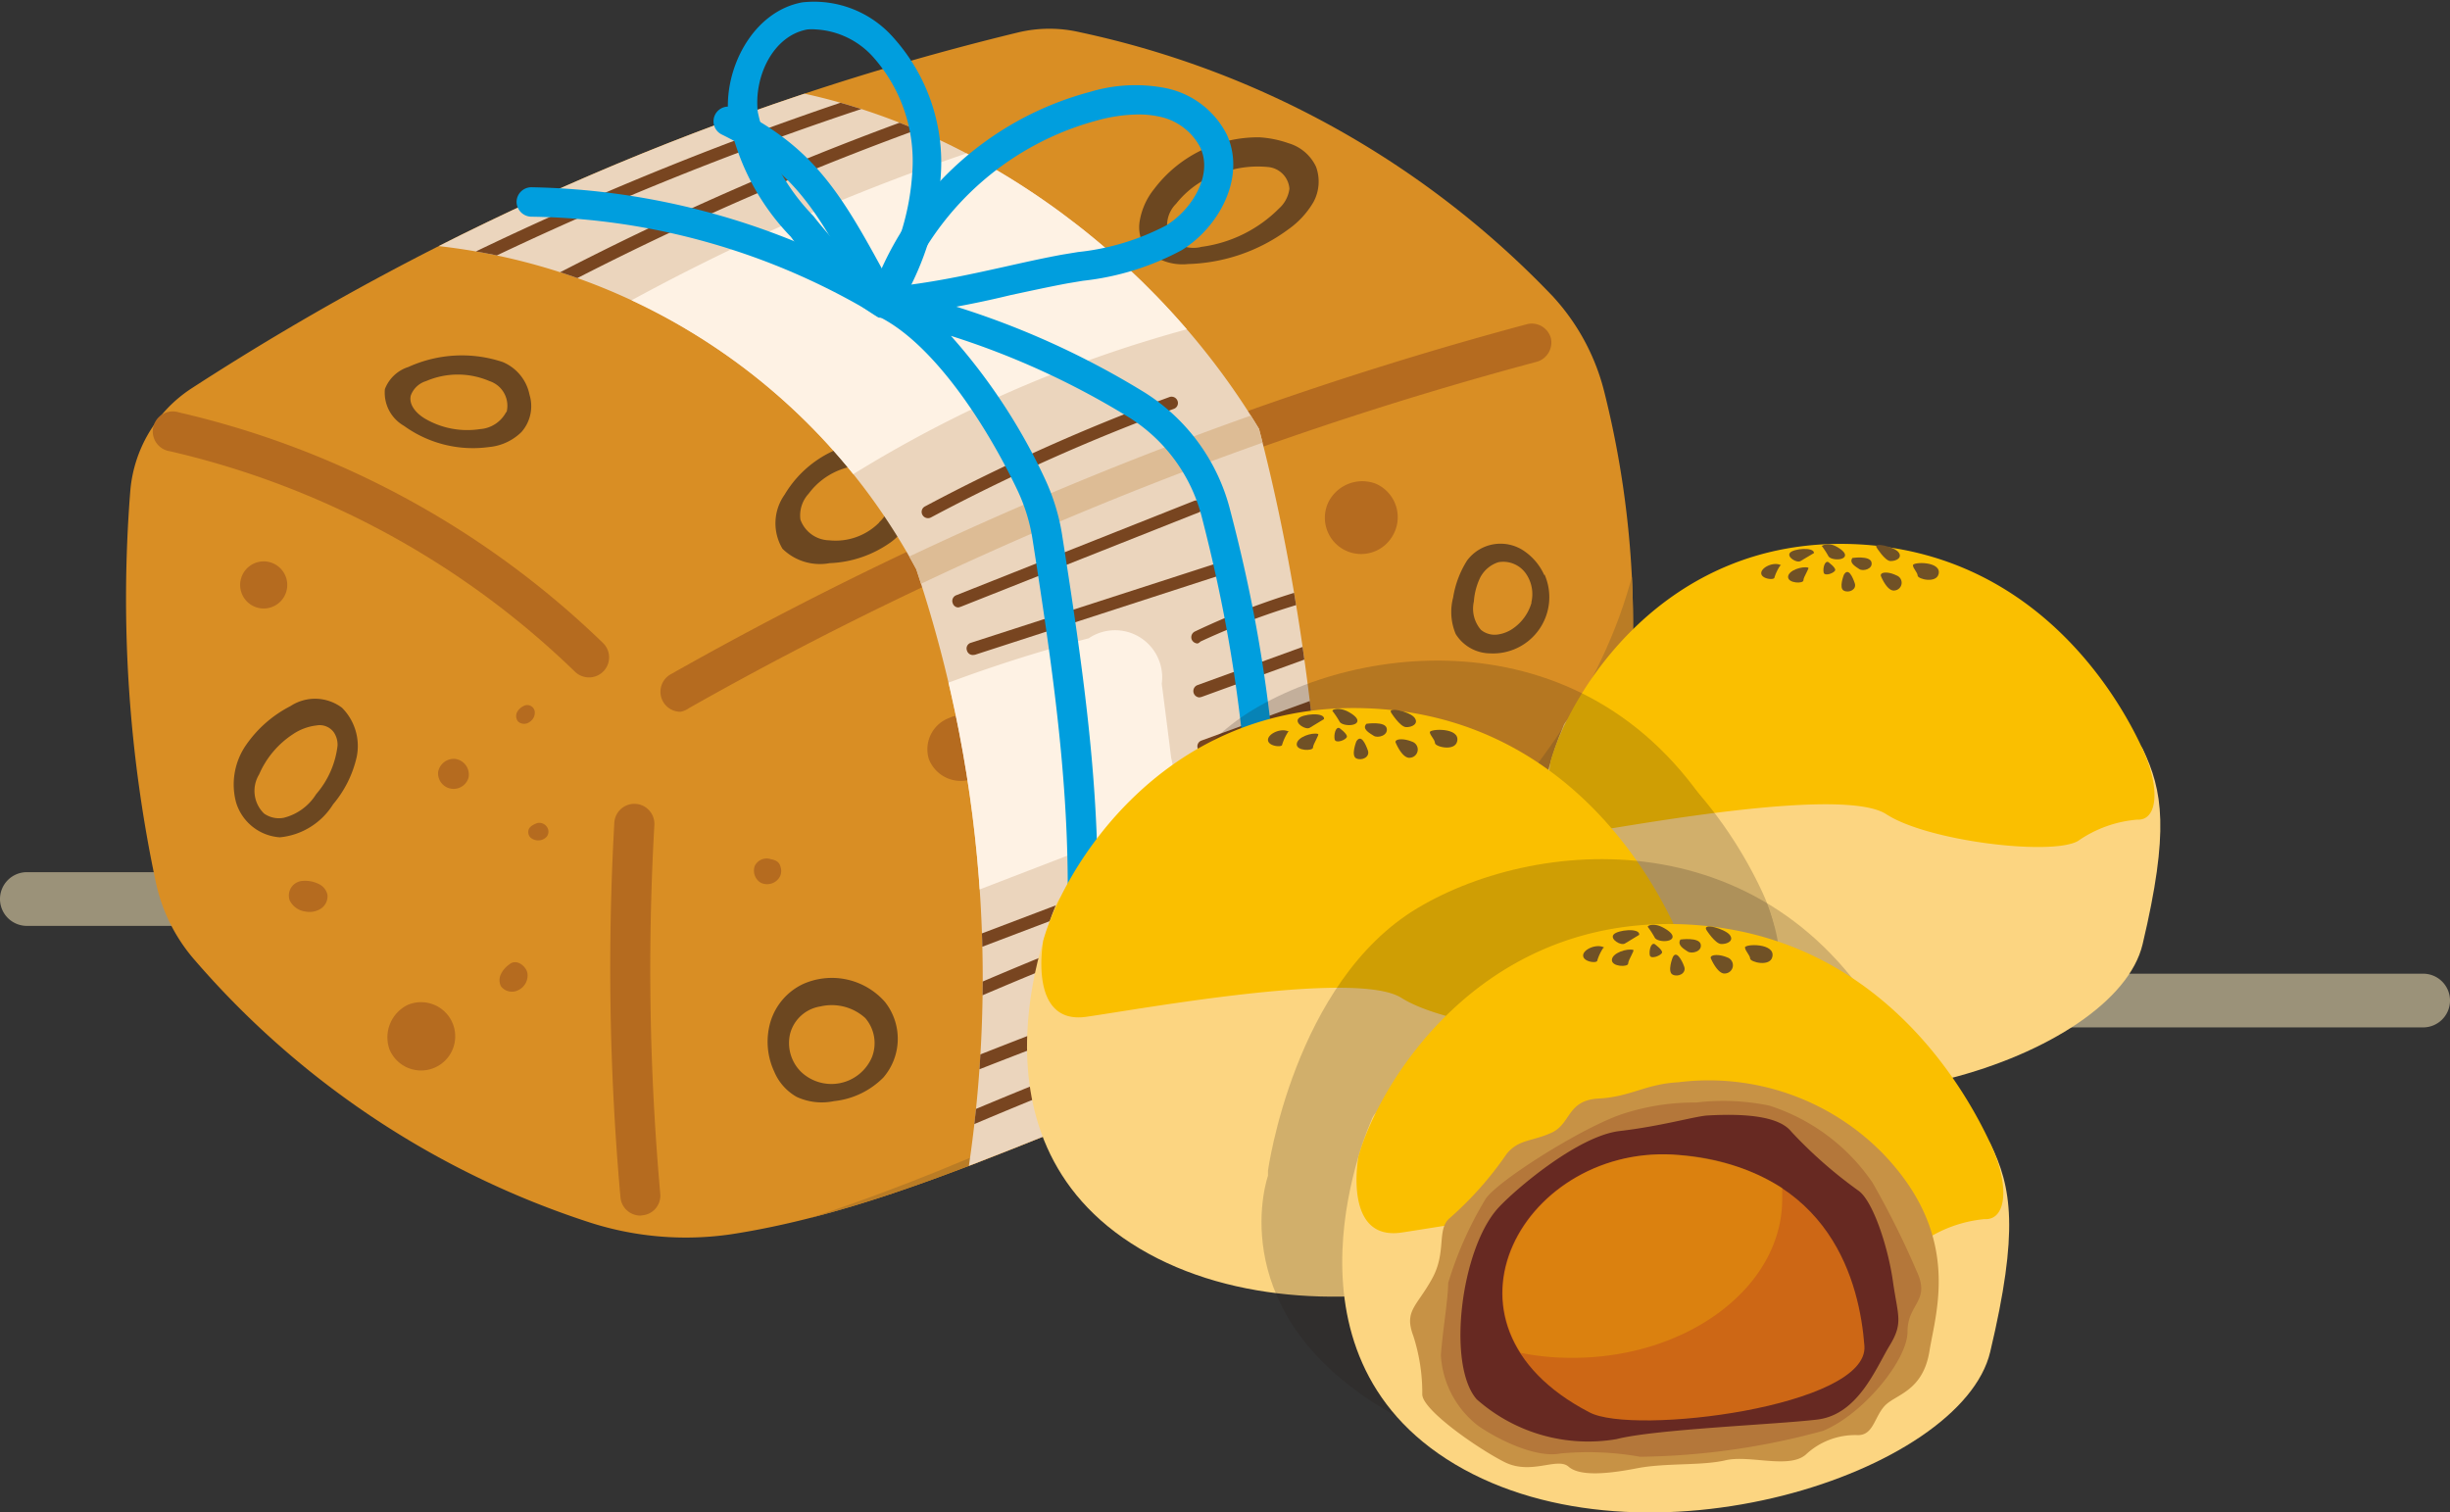 <svg xmlns="http://www.w3.org/2000/svg" xmlns:xlink="http://www.w3.org/1999/xlink" viewBox="0 0 104.01 64.21"><rect x="0" y="0" width="104.01" height="64.21" fill="#333333" stroke="none"/><defs><style>.cls-1{fill:none;}.cls-2{isolation:isolate;}.cls-19,.cls-3{mix-blend-mode:multiply;}.cls-4{fill:#9b9279;fill-rule:evenodd;}.cls-5{fill:#d98e24;}.cls-6{clip-path:url(#clip-path);}.cls-7{fill:#ba7c25;}.cls-8{fill:#b56b1f;}.cls-9{fill:#6c4720;}.cls-10{fill:#ebd5bd;}.cls-11{clip-path:url(#clip-path-3);}.cls-12{fill:#784520;}.cls-13{fill:#fef2e4;}.cls-14{fill:#ddbc95;}.cls-15{fill:#009ede;}.cls-16{fill:#fcd581;}.cls-17,.cls-25{fill:#fabf00;}.cls-18{fill:#705126;}.cls-19{opacity:0.2;}.cls-20{fill:#231815;}.cls-21{fill:#c79245;}.cls-22{fill:#b4773a;}.cls-23{fill:#672922;}.cls-24{fill:#cd6715;}.cls-25{opacity:0.3;}</style><clipPath id="clip-path" transform="translate(-977.99 -79.52)"><path id="SVGID" class="cls-1" d="M1046.78,112.61a40.5,40.5,0,0,0-.68-16.44,9.3,9.3,0,0,0-2.21-4.09,39,39,0,0,0-20.05-11.19,5.71,5.71,0,0,0-2.6,0,113.62,113.62,0,0,0-35.15,15.14,5.77,5.77,0,0,0-2.57,4.35A58,58,0,0,0,984.61,117a7.34,7.34,0,0,0,1.61,3.24,37.39,37.39,0,0,0,16.83,11.19,13.3,13.3,0,0,0,6,.49c4.66-.72,9.16-2.51,13.57-4.28,7.5-3,15.12-6.09,21.9-11.31A5.85,5.85,0,0,0,1046.78,112.61Z"/></clipPath><clipPath id="clip-path-3" transform="translate(-977.99 -79.52)"><path id="SVGID-3" data-name="SVGID" class="cls-1" d="M1034.69,124.89l-16.07,7a54.71,54.71,0,0,0-1.73-28.2,26.35,26.35,0,0,0-22.66-13.88A136.47,136.47,0,0,1,1008.58,83c9.06.55,18,6.65,22.86,14.73C1033.84,106.94,1034.32,115.75,1034.69,124.89Z"/></clipPath></defs><g class="cls-2"><g id="出"><g class="cls-3"><path class="cls-4" d="M1053.91,117.69a1.14,1.14,0,0,1-1.14,1.14H979.13a1.14,1.14,0,0,1-1.14-1.14h0a1.14,1.14,0,0,1,1.14-1.14h73.64a1.14,1.14,0,0,1,1.14,1.14Z" transform="translate(-977.99 -79.52)"/><path class="cls-4" d="M1082,122a1.14,1.14,0,0,1-1.14,1.14h-73.64a1.14,1.14,0,0,1-1.14-1.14h0a1.14,1.14,0,0,1,1.14-1.14h73.64A1.14,1.14,0,0,1,1082,122Z" transform="translate(-977.99 -79.52)"/></g><path class="cls-5" d="M1046.78,112.61a40.5,40.5,0,0,0-.68-16.44,9.3,9.3,0,0,0-2.21-4.09,39,39,0,0,0-20.05-11.19,5.71,5.71,0,0,0-2.6,0,113.62,113.62,0,0,0-35.15,15.14,5.77,5.77,0,0,0-2.57,4.35A58,58,0,0,0,984.61,117a7.34,7.34,0,0,0,1.61,3.24,37.39,37.39,0,0,0,16.83,11.19,13.3,13.3,0,0,0,6,.49c4.66-.72,9.16-2.51,13.57-4.28,7.5-3,15.12-6.09,21.9-11.31A5.85,5.85,0,0,0,1046.78,112.61Z" transform="translate(-977.99 -79.52)"/><g class="cls-6"><path class="cls-7" d="M1012,131.35s37.26-11.26,35.89-33.49,6.89,31.08,6.89,31.08l-27.18,4.92Z" transform="translate(-977.99 -79.52)"/></g><path class="cls-8" d="M1006.88,109.74a.85.85,0,0,1-.42-1.59,155.7,155.7,0,0,1,36.37-14.87.84.84,0,0,1,1,.6.85.85,0,0,1-.6,1,154,154,0,0,0-36,14.71A.87.87,0,0,1,1006.88,109.74Z" transform="translate(-977.99 -79.52)"/><path class="cls-8" d="M1003,108.28a.86.86,0,0,1-.6-.24,36.47,36.47,0,0,0-17.19-9.36.85.85,0,1,1,.38-1.65,38.2,38.2,0,0,1,18,9.79.85.85,0,0,1-.59,1.46Z" transform="translate(-977.99 -79.52)"/><path class="cls-8" d="M1005.18,131.13a.85.85,0,0,1-.85-.78,109.56,109.56,0,0,1-.26-15.9.85.85,0,0,1,1.7.1,107.56,107.56,0,0,0,.25,15.65.84.84,0,0,1-.77.92Z" transform="translate(-977.99 -79.52)"/><path class="cls-9" d="M992.51,109.57a1.9,1.9,0,0,0-2.19-.07,5.13,5.13,0,0,0-1.89,1.66,2.94,2.94,0,0,0-.42,2.42,2.09,2.09,0,0,0,1.86,1.49,3,3,0,0,0,2.26-1.4,4.74,4.74,0,0,0,1-2A2.3,2.3,0,0,0,992.51,109.57Zm-.19,1.61a3.82,3.82,0,0,1-.91,2.06,2.27,2.27,0,0,1-1.37,1,1.09,1.09,0,0,1-.84-.18,1.34,1.34,0,0,1-.21-1.66,3.88,3.88,0,0,1,1.44-1.71,2.25,2.25,0,0,1,1-.37.74.74,0,0,1,.73.29A.94.94,0,0,1,992.32,111.18Z" transform="translate(-977.99 -79.52)"/><path class="cls-9" d="M1043.55,103.94a2.43,2.43,0,0,0-.82-1,1.77,1.77,0,0,0-2.46.38h0a4.15,4.15,0,0,0-.59,1.57,2.41,2.41,0,0,0,.11,1.55,1.74,1.74,0,0,0,1.45.82,2.39,2.39,0,0,0,2.32-3.35Zm-.54,1.16a2,2,0,0,1-.74,1.07,1.5,1.5,0,0,1-.7.29.91.91,0,0,1-.71-.2,1.37,1.37,0,0,1-.3-1.2,2.79,2.79,0,0,1,.26-1,1.32,1.32,0,0,1,.78-.67,1.17,1.17,0,0,1,1.16.47A1.52,1.52,0,0,1,1043,105.1Z" transform="translate(-977.99 -79.52)"/><path class="cls-9" d="M1015.56,122.06a3,3,0,0,0-3.48-.76,2.61,2.61,0,0,0-1.38,1.6,3,3,0,0,0,.16,2.12,2.21,2.21,0,0,0,.95,1.07,2.54,2.54,0,0,0,1.59.18,3.45,3.45,0,0,0,2.09-1A2.52,2.52,0,0,0,1015.56,122.06Zm-.56,2.36a1.87,1.87,0,0,1-3,.61,1.72,1.72,0,0,1-.46-1.65,1.58,1.58,0,0,1,1.28-1.13,2.12,2.12,0,0,1,1.9.49A1.63,1.63,0,0,1,1015,124.42Z" transform="translate(-977.99 -79.52)"/><path class="cls-9" d="M1000.47,96.28a1.91,1.91,0,0,0-1.14-1.39,5.48,5.48,0,0,0-4,.21,1.58,1.58,0,0,0-1,.94,1.62,1.62,0,0,0,.81,1.56,5,5,0,0,0,3.61.9,2.25,2.25,0,0,0,1.38-.64A1.66,1.66,0,0,0,1000.47,96.28Zm-1,.75a1.36,1.36,0,0,1-1.11.71,3.55,3.55,0,0,1-2.3-.43c-.37-.21-.73-.59-.63-1a1,1,0,0,1,.65-.61,3.4,3.4,0,0,1,2.69,0A1.1,1.1,0,0,1,999.5,97Z" transform="translate(-977.99 -79.52)"/><path class="cls-9" d="M1033.86,86.6a1.87,1.87,0,0,0-1.17-1,4.53,4.53,0,0,0-1.23-.25,5.53,5.53,0,0,0-4.47,2.19,2.94,2.94,0,0,0-.61,1.33,1.58,1.58,0,0,0,.39,1.37,2.25,2.25,0,0,0,1.66.49,7.5,7.5,0,0,0,4.25-1.47,3.71,3.71,0,0,0,1.07-1.16A1.83,1.83,0,0,0,1033.86,86.6Zm-1.57,1.77A5.7,5.7,0,0,1,1029,90a1.35,1.35,0,0,1-1.37-.43,1.29,1.29,0,0,1,.29-1.4,4,4,0,0,1,2.32-1.43,4.47,4.47,0,0,1,1.57-.13,1,1,0,0,1,.92.92A1.35,1.35,0,0,1,1032.29,88.37Z" transform="translate(-977.99 -79.52)"/><path class="cls-9" d="M1016.84,100a2.23,2.23,0,0,0-1.06-1.39,2.18,2.18,0,0,0-1.64-.22,4.66,4.66,0,0,0-2.84,2.13,2.1,2.1,0,0,0-.09,2.3,2.27,2.27,0,0,0,2,.61,4.78,4.78,0,0,0,2.64-.92A2.64,2.64,0,0,0,1016.84,100Zm-1.53,1.71a2.61,2.61,0,0,1-2.12.75,1.33,1.33,0,0,1-1.22-.88,1.36,1.36,0,0,1,.35-1.1,3,3,0,0,1,2.51-1.21,1.46,1.46,0,0,1,1,1.07A1.65,1.65,0,0,1,1015.31,101.7Z" transform="translate(-977.99 -79.52)"/><path class="cls-8" d="M999.62,120.46a1.09,1.09,0,0,0-.36.41.58.58,0,0,0,0,.53.59.59,0,0,0,.75.15.69.69,0,0,0,.37-.72C1000.32,120.54,999.92,120.21,999.62,120.46Z" transform="translate(-977.99 -79.52)"/><path class="cls-8" d="M997.31,111.74a.68.68,0,0,0-.72.55.66.66,0,0,0,1.29.25A.67.67,0,0,0,997.31,111.74Z" transform="translate(-977.99 -79.52)"/><path class="cls-8" d="M1000.21,109.5a.59.59,0,0,0-.28.28.37.37,0,0,0,.06.38.39.39,0,0,0,.5,0,.46.46,0,0,0,.2-.44A.32.32,0,0,0,1000.21,109.5Z" transform="translate(-977.99 -79.52)"/><path class="cls-8" d="M1000.78,114.47c-.14.06-.3.13-.35.28a.34.34,0,0,0,.08.33.5.5,0,0,0,.33.12.47.47,0,0,0,.37-.17.35.35,0,0,0,0-.4A.39.39,0,0,0,1000.78,114.47Z" transform="translate(-977.99 -79.52)"/><path class="cls-8" d="M990.85,116.92a.62.62,0,0,0-.56.83.86.86,0,0,0,.66.47.9.9,0,0,0,.66-.12.63.63,0,0,0,.28-.6.67.67,0,0,0-.37-.45A1.31,1.31,0,0,0,990.85,116.92Z" transform="translate(-977.99 -79.52)"/><path class="cls-8" d="M988.65,103.51a1,1,0,1,1,.11,1.75A1,1,0,0,1,988.65,103.51Z" transform="translate(-977.99 -79.52)"/><path class="cls-8" d="M995.31,122.18a1.53,1.53,0,0,0-.79,1.88,1.45,1.45,0,1,0,.79-1.88Z" transform="translate(-977.99 -79.52)"/><path class="cls-8" d="M1010.72,116a.56.56,0,0,0-.69.29.6.6,0,0,0,.26.71.62.62,0,0,0,.74-.16.52.52,0,0,0,.11-.46C1011.1,116.17,1011,116.05,1010.72,116Z" transform="translate(-977.99 -79.52)"/><path class="cls-8" d="M1039.65,113.13a.42.42,0,1,0,.25.72A.43.43,0,0,0,1039.65,113.13Z" transform="translate(-977.99 -79.52)"/><path class="cls-8" d="M1018.29,110a1.42,1.42,0,0,0-.87,1.74,1.45,1.45,0,0,0,1.75.88,1.49,1.49,0,0,0,1-1.72A1.36,1.36,0,0,0,1018.29,110Z" transform="translate(-977.99 -79.52)"/><path class="cls-8" d="M1036.38,100.05a1.61,1.61,0,0,0-2,.8,1.54,1.54,0,0,0,2.7,1.47A1.55,1.55,0,0,0,1036.38,100.05Z" transform="translate(-977.99 -79.52)"/><g class="cls-6"><path class="cls-10" d="M1034.69,124.89l-16.07,7a54.71,54.71,0,0,0-1.73-28.2,26.35,26.35,0,0,0-22.66-13.88A136.47,136.47,0,0,1,1008.58,83c9.06.55,18,6.65,22.86,14.73C1033.84,106.94,1034.32,115.75,1034.69,124.89Z" transform="translate(-977.99 -79.52)"/><g class="cls-11"><path class="cls-12" d="M1019.29,107.33a.26.26,0,0,1-.25-.19.25.25,0,0,1,.17-.33l10.36-3.35a.27.27,0,0,1,.34.17.26.26,0,0,1-.17.33l-10.36,3.36Z" transform="translate(-977.99 -79.52)"/><path class="cls-12" d="M1018.68,105.31a.25.25,0,0,1-.24-.17.26.26,0,0,1,.15-.35l10.08-4a.26.26,0,0,1,.35.15.25.25,0,0,1-.15.34l-10.09,4Z" transform="translate(-977.99 -79.52)"/><path class="cls-12" d="M1028.83,106.84a.28.28,0,0,1-.24-.15.27.27,0,0,1,.13-.36,30.93,30.93,0,0,1,5.83-2.09.27.27,0,1,1,.13.52,30.56,30.56,0,0,0-5.73,2A.27.27,0,0,1,1028.83,106.84Z" transform="translate(-977.99 -79.52)"/><path class="cls-12" d="M1028.91,109.13a.27.27,0,0,1-.09-.52l6-2.18a.27.27,0,0,1,.34.16.26.26,0,0,1-.16.34l-6,2.18Z" transform="translate(-977.99 -79.52)"/><path class="cls-12" d="M1029.09,111.47a.26.26,0,0,1-.25-.17.26.26,0,0,1,.16-.34l6.22-2.27a.27.27,0,0,1,.18.5l-6.22,2.27Z" transform="translate(-977.99 -79.52)"/><path class="cls-12" d="M1029.51,113.52a.26.26,0,0,1-.24-.15.26.26,0,0,1,.12-.35,39.64,39.64,0,0,1,6.64-2.57.27.27,0,0,1,.15.51,39.11,39.11,0,0,0-6.55,2.54Z" transform="translate(-977.99 -79.52)"/><path class="cls-12" d="M1018.3,120.23a.26.26,0,0,1-.25-.17.26.26,0,0,1,.15-.35l19.12-7.26a.28.28,0,0,1,.35.15.27.27,0,0,1-.16.35l-19.12,7.26Z" transform="translate(-977.99 -79.52)"/><path class="cls-12" d="M1017.07,122.9a.27.27,0,0,1-.25-.16.26.26,0,0,1,.14-.35,198.05,198.05,0,0,1,20.83-7.89.26.26,0,0,1,.34.17.26.26,0,0,1-.17.33,200.41,200.41,0,0,0-20.79,7.88Z" transform="translate(-977.99 -79.52)"/><path class="cls-12" d="M1016.88,125.93a.26.26,0,0,1-.25-.17.25.25,0,0,1,.15-.34c6.36-2.58,12.89-5,19.4-7.06l1.72-.56-1.92,1.34a.27.27,0,0,1-.34,0c-6.27,2.05-12.54,4.34-18.66,6.81Z" transform="translate(-977.99 -79.52)"/><path class="cls-12" d="M1015.72,128.77a.28.28,0,0,1-.25-.16.27.27,0,0,1,.14-.36,208.6,208.6,0,0,1,21-8,.28.28,0,0,1,.34.18.25.25,0,0,1-.17.33,207.6,207.6,0,0,0-20.91,8Z" transform="translate(-977.99 -79.52)"/><path class="cls-12" d="M1017.39,101.52a.27.27,0,0,1-.24-.14.26.26,0,0,1,.11-.36,82.86,82.86,0,0,1,10.37-4.64.27.27,0,0,1,.35.16.26.26,0,0,1-.16.34,81.89,81.89,0,0,0-10.31,4.61A.27.27,0,0,1,1017.39,101.52Z" transform="translate(-977.99 -79.52)"/><path class="cls-12" d="M996.49,91.6a.25.25,0,0,1-.24-.15.27.27,0,0,1,.12-.36,136.51,136.51,0,0,1,20.45-8.23.25.25,0,0,1,.33.17.27.27,0,0,1-.17.34,135.46,135.46,0,0,0-20.37,8.2A.27.27,0,0,1,996.49,91.6Z" transform="translate(-977.99 -79.52)"/><path class="cls-12" d="M999.23,93a.27.27,0,0,1-.24-.14.27.27,0,0,1,.11-.36,126.87,126.87,0,0,1,21.27-9.23.26.26,0,0,1,.34.17.25.25,0,0,1-.17.33A126.75,126.75,0,0,0,999.35,93Z" transform="translate(-977.99 -79.52)"/><path class="cls-13" d="M1016,109.4a61,61,0,0,1,8.21-2.78,2,2,0,0,1,3.1,1.93c.13,1,.27,2.1.4,3.15a3,3,0,0,1-.26,2.19,3,3,0,0,1-1.45.92l-7.79,3C1017.56,115.2,1017,112.54,1016,109.4Z" transform="translate(-977.99 -79.52)"/><path class="cls-13" d="M1029.74,93.15a53.67,53.67,0,0,0-16.93,7.4,40.92,40.92,0,0,0-9.18-7.63,90.66,90.66,0,0,1,18.56-7.9C1025.22,87.11,1028.31,89.9,1029.74,93.15Z" transform="translate(-977.99 -79.52)"/><path class="cls-14" d="M1006.88,109.51a.62.62,0,0,1-.31-1.17,155.78,155.78,0,0,1,36.31-14.84.62.62,0,1,1,.33,1.2,154.7,154.7,0,0,0-36,14.73A.54.54,0,0,1,1006.88,109.51Z" transform="translate(-977.99 -79.52)"/></g></g><path class="cls-15" d="M1023,128.11h-.11a.62.62,0,0,1-.5-.72c1.65-9.43.88-15.74-.57-25a7.63,7.63,0,0,0-.61-2c-1.37-2.9-3.67-6.38-6-7.47a.62.62,0,0,1,.4-1.17,35.42,35.42,0,0,1,11,4.45,8.31,8.31,0,0,1,3.61,5c2,7.62,2.19,13.21,2.42,22.45a.62.62,0,0,1-.61.64h0a.62.62,0,0,1-.63-.6c-.23-9.15-.45-14.7-2.38-22.18a7.07,7.07,0,0,0-3.07-4.25,34,34,0,0,0-7.59-3.48,25,25,0,0,1,4,6.09,8.89,8.89,0,0,1,.71,2.3c1.48,9.39,2.25,15.79.57,25.41A.63.63,0,0,1,1023,128.11Z" transform="translate(-977.99 -79.52)"/><path class="cls-15" d="M1015.52,93a.63.63,0,0,1-.33-.09,29.1,29.1,0,0,0-14.66-4.19.64.64,0,0,1-.61-.64.63.63,0,0,1,.63-.61h0a31.08,31.08,0,0,1,13.36,3.29c-1.53-2.76-2.6-4.21-5.28-5.53a.62.62,0,1,1,.55-1.12c3.5,1.72,4.62,3.8,6.67,7.59l.21.38a.62.62,0,0,1-.13.75A.57.57,0,0,1,1015.52,93Z" transform="translate(-977.99 -79.52)"/><path class="cls-15" d="M1015.52,93a.62.62,0,0,1-.49-.23.63.63,0,0,1-.11-.58,13.52,13.52,0,0,1,9.35-8.77,6.66,6.66,0,0,1,3.15-.17,3.74,3.74,0,0,1,2.66,2c.81,1.81-.34,3.91-1.92,4.89a11.42,11.42,0,0,1-4.19,1.3l-.66.11c-.8.15-1.58.32-2.42.5a41,41,0,0,1-5.31.93Zm10.77-8.62a6.78,6.78,0,0,0-1.71.25,12.3,12.3,0,0,0-8.12,7c1.5-.19,2.85-.49,4.16-.78.85-.19,1.65-.37,2.47-.52l.67-.11a10.35,10.35,0,0,0,3.74-1.13c1.1-.68,2-2.15,1.44-3.32a2.53,2.53,0,0,0-1.79-1.31A4,4,0,0,0,1026.29,84.38Z" transform="translate(-977.99 -79.52)"/><path class="cls-15" d="M1015.54,93a.75.75,0,0,1-.26,0,13.19,13.19,0,0,1-3.72-3.43,10,10,0,0,1-2.64-5.07c-.24-2,1-4.49,3.13-4.88a4.49,4.49,0,0,1,3.88,1.51,7.92,7.92,0,0,1,2,5.83,12.22,12.22,0,0,1-1.9,5.79A.62.62,0,0,1,1015.54,93Zm-2.9-12.23a2.22,2.22,0,0,0-.37,0c-1.46.26-2.28,2-2.11,3.5a9,9,0,0,0,2.36,4.42,16.5,16.5,0,0,0,2.79,2.81,10.53,10.53,0,0,0,1.41-4.67,6.64,6.64,0,0,0-1.69-4.92A3.53,3.53,0,0,0,1012.64,80.77Z" transform="translate(-977.99 -79.52)"/><path class="cls-16" d="M1044.34,110.4s-4.18,9.21,3.32,13.68,20.15.34,21.29-4.47.86-6.52,0-8.3S1045.14,107.53,1044.34,110.4Z" transform="translate(-977.99 -79.52)"/><path class="cls-17" d="M1043.82,111.83s-.63,3.37,1.72,3,10.76-1.89,12.53-.74,7,1.77,8.13,1.14a5.12,5.12,0,0,1,2.52-.91c.86.05,1-1.32.23-3s-4.24-8.41-12.31-8.7S1044.62,109,1043.82,111.83Z" transform="translate(-977.99 -79.52)"/><path class="cls-18" d="M1056.27,103.92s-.23.57,0,.68.55-.06.46-.32S1056.46,103.6,1056.27,103.92Z" transform="translate(-977.99 -79.52)"/><path class="cls-18" d="M1057.85,104s.26.64.57.59a.33.33,0,0,0,.08-.64C1058.11,103.76,1057.76,103.81,1057.85,104Z" transform="translate(-977.99 -79.52)"/><path class="cls-18" d="M1060.29,103.89c-.1.41-.88.22-.89.07s-.19-.29-.2-.44S1060.42,103.34,1060.29,103.89Z" transform="translate(-977.99 -79.52)"/><path class="cls-18" d="M1057.66,102.77s.35.56.58.57.53-.13.35-.37S1057.49,102.52,1057.66,102.77Z" transform="translate(-977.99 -79.52)"/><path class="cls-18" d="M1055.9,102.7s.48.23.41.43-.61.17-.7,0a3.6,3.6,0,0,0-.28-.43S1055.56,102.54,1055.9,102.7Z" transform="translate(-977.99 -79.52)"/><path class="cls-18" d="M1056.63,103.21s.74-.11.81.18-.36.4-.52.29S1056.48,103.42,1056.63,103.21Z" transform="translate(-977.99 -79.52)"/><path class="cls-18" d="M1055.6,103.38s.31.22.3.34-.45.29-.49.11S1055.45,103.33,1055.6,103.38Z" transform="translate(-977.99 -79.52)"/><path class="cls-18" d="M1055,103l-.57.34c-.16.1-.6-.17-.45-.35S1055,102.73,1055,103Z" transform="translate(-977.99 -79.52)"/><path class="cls-18" d="M1054.75,103.62c.08,0-.2.39-.2.54s-.66.13-.65-.15S1054.51,103.55,1054.75,103.62Z" transform="translate(-977.99 -79.52)"/><path class="cls-18" d="M1053.56,103.54a1.94,1.94,0,0,0-.24.5c0,.12-.55.07-.56-.18s.54-.51.84-.34" transform="translate(-977.99 -79.52)"/><g class="cls-19"><path class="cls-20" d="M1026.5,116.46s-4.46,9.83,3.54,14.6,21.51.36,22.73-4.77.92-7,0-8.86S1027.35,113.4,1026.5,116.46Z" transform="translate(-977.99 -79.52)"/><path class="cls-20" d="M1026,118s-.68,3.61,1.83,3.24,11.49-2,13.38-.79,7.52,1.89,8.68,1.22a5.52,5.52,0,0,1,2.68-1c.92.06,1.1-1.4.25-3.24s-4.52-9-13.14-9.28S1026.8,114.93,1026,118Z" transform="translate(-977.99 -79.52)"/><path class="cls-20" d="M1039.23,109.54s-.24.61,0,.72.6-.05.5-.33S1039.43,109.21,1039.23,109.54Z" transform="translate(-977.99 -79.52)"/><path class="cls-20" d="M1040.92,109.6s.28.68.6.62a.35.35,0,0,0,.09-.68C1041.2,109.38,1040.82,109.43,1040.92,109.6Z" transform="translate(-977.99 -79.52)"/><path class="cls-20" d="M1043.52,109.52c-.1.43-.94.22-1,.07s-.2-.31-.21-.47S1043.66,108.92,1043.52,109.52Z" transform="translate(-977.99 -79.52)"/><path class="cls-20" d="M1040.72,108.31s.37.6.62.61.57-.14.37-.39S1040.53,108,1040.72,108.31Z" transform="translate(-977.99 -79.52)"/><path class="cls-20" d="M1038.84,108.24s.51.24.44.46-.66.18-.75,0a4.67,4.67,0,0,0-.3-.46S1038.47,108.07,1038.84,108.24Z" transform="translate(-977.99 -79.52)"/><path class="cls-20" d="M1039.62,108.78s.79-.11.86.2-.38.42-.55.31S1039.46,109,1039.62,108.78Z" transform="translate(-977.99 -79.52)"/><path class="cls-20" d="M1038.51,109s.34.25.33.37-.48.31-.52.11S1038.36,108.91,1038.51,109Z" transform="translate(-977.99 -79.52)"/><path class="cls-20" d="M1037.86,108.58l-.61.37c-.17.1-.63-.18-.48-.38S1037.9,108.27,1037.86,108.58Z" transform="translate(-977.99 -79.52)"/><path class="cls-20" d="M1037.61,109.22c.09,0-.21.42-.21.58s-.71.14-.7-.16S1037.35,109.15,1037.61,109.22Z" transform="translate(-977.99 -79.52)"/><path class="cls-20" d="M1036.33,109.13a2.12,2.12,0,0,0-.25.54c0,.13-.58.07-.59-.2s.58-.53.89-.35" transform="translate(-977.99 -79.52)"/><path class="cls-20" d="M1024.85,120.79s1.11-8,6.34-11.14,15.64-3.91,20.51,6.27c4.33,9-1.32,13.35-5.16,15.12s-10.92,3.69-17.26-.44-4.43-9.59-4.43-9.59" transform="translate(-977.99 -79.52)"/></g><path class="cls-16" d="M1022.83,117.92s-4.46,9.84,3.54,14.61,21.51.36,22.73-4.77.92-7,0-8.86S1023.69,114.87,1022.83,117.92Z" transform="translate(-977.99 -79.52)"/><path class="cls-17" d="M1022.28,119.45s-.67,3.6,1.83,3.24,11.49-2,13.38-.8,7.52,1.9,8.68,1.23a5.44,5.44,0,0,1,2.69-1c.92.06,1.1-1.41.24-3.24s-4.52-9-13.13-9.29S1023.14,116.4,1022.28,119.45Z" transform="translate(-977.99 -79.52)"/><path class="cls-18" d="M1035.57,111s-.24.61,0,.72.59-.06.49-.34S1035.77,110.67,1035.57,111Z" transform="translate(-977.99 -79.52)"/><path class="cls-18" d="M1037.25,111.07s.28.68.61.62a.35.35,0,0,0,.08-.68C1037.53,110.84,1037.15,110.9,1037.25,111.07Z" transform="translate(-977.99 -79.52)"/><path class="cls-18" d="M1039.85,111c-.1.43-.93.23-.94.07s-.2-.31-.22-.46S1040,110.39,1039.85,111Z" transform="translate(-977.99 -79.52)"/><path class="cls-18" d="M1037.05,109.78s.37.59.62.61.57-.14.37-.4S1036.87,109.51,1037.05,109.78Z" transform="translate(-977.99 -79.52)"/><path class="cls-18" d="M1035.17,109.71s.51.24.44.45-.65.18-.75,0a3.79,3.79,0,0,0-.3-.45C1034.52,109.65,1034.8,109.54,1035.17,109.71Z" transform="translate(-977.99 -79.52)"/><path class="cls-18" d="M1036,110.25s.79-.12.86.19-.38.43-.55.32S1035.79,110.47,1036,110.25Z" transform="translate(-977.99 -79.52)"/><path class="cls-18" d="M1034.85,110.43s.34.24.32.37-.48.31-.52.11S1034.69,110.37,1034.85,110.43Z" transform="translate(-977.99 -79.52)"/><path class="cls-18" d="M1034.2,110.05l-.61.37c-.17.1-.64-.19-.48-.39S1034.24,109.74,1034.2,110.05Z" transform="translate(-977.99 -79.52)"/><path class="cls-18" d="M1033.94,110.68c.09,0-.21.43-.21.58s-.71.15-.69-.15S1033.69,110.61,1033.94,110.68Z" transform="translate(-977.99 -79.52)"/><path class="cls-18" d="M1032.67,110.6a2.12,2.12,0,0,0-.25.54c0,.12-.59.07-.6-.2s.58-.54.89-.35" transform="translate(-977.99 -79.52)"/><g class="cls-19"><path class="cls-20" d="M1033.46,124.89s-4.46,9.83,3.55,14.6,21.5.37,22.72-4.77.92-7,0-8.85S1034.32,121.83,1033.46,124.89Z" transform="translate(-977.99 -79.52)"/><path class="cls-20" d="M1032.91,126.42s-.67,3.6,1.84,3.23,11.48-2,13.37-.79,7.52,1.89,8.68,1.22a5.54,5.54,0,0,1,2.69-1c.92.07,1.1-1.4.24-3.23s-4.52-9-13.13-9.29S1033.77,123.36,1032.91,126.42Z" transform="translate(-977.99 -79.52)"/><path class="cls-20" d="M1046.2,118s-.24.6,0,.72.59-.06.49-.34S1046.4,117.64,1046.2,118Z" transform="translate(-977.99 -79.52)"/><path class="cls-20" d="M1047.88,118s.28.68.61.63a.35.35,0,0,0,.09-.68C1048.16,117.81,1047.78,117.86,1047.88,118Z" transform="translate(-977.99 -79.52)"/><path class="cls-20" d="M1050.48,118c-.1.43-.93.22-.94.07s-.2-.31-.22-.47S1050.62,117.35,1050.48,118Z" transform="translate(-977.99 -79.52)"/><path class="cls-20" d="M1047.68,116.75s.37.59.63.6.56-.14.36-.39S1047.5,116.48,1047.68,116.75Z" transform="translate(-977.99 -79.52)"/><path class="cls-20" d="M1045.8,116.67s.51.25.44.46-.65.18-.75,0a5.11,5.11,0,0,0-.29-.46S1045.43,116.5,1045.8,116.67Z" transform="translate(-977.99 -79.52)"/><path class="cls-20" d="M1046.58,117.21s.79-.11.86.2-.38.42-.55.31S1046.42,117.44,1046.58,117.21Z" transform="translate(-977.99 -79.52)"/><path class="cls-20" d="M1045.48,117.4s.34.24.32.36-.48.32-.52.12S1045.32,117.34,1045.48,117.4Z" transform="translate(-977.99 -79.52)"/><path class="cls-20" d="M1044.83,117l-.61.37c-.17.1-.64-.18-.48-.38S1044.87,116.7,1044.83,117Z" transform="translate(-977.99 -79.52)"/><path class="cls-20" d="M1044.57,117.65c.09,0-.21.43-.21.58s-.71.14-.69-.15S1044.32,117.58,1044.57,117.65Z" transform="translate(-977.99 -79.52)"/><path class="cls-20" d="M1043.3,117.57a2.2,2.2,0,0,0-.25.53c0,.13-.58.07-.6-.19s.58-.54.89-.36" transform="translate(-977.99 -79.52)"/><path class="cls-20" d="M1031.82,129.22s1.1-8,6.34-11.14,15.64-3.91,20.51,6.27c4.33,9.05-1.33,13.36-5.17,15.13s-10.91,3.69-17.26-.45-4.42-9.59-4.42-9.59" transform="translate(-977.99 -79.52)"/></g><path class="cls-16" d="M1036.21,127.09s-4.46,9.83,3.55,14.6,21.5.37,22.72-4.77.92-7,0-8.85S1037.07,124,1036.21,127.09Z" transform="translate(-977.99 -79.52)"/><path class="cls-17" d="M1035.66,128.62s-.67,3.6,1.83,3.23,11.49-2,13.39-.79,7.51,1.89,8.67,1.22a5.54,5.54,0,0,1,2.69-1c.92.06,1.1-1.4.24-3.23s-4.52-9-13.13-9.29S1036.52,125.56,1035.66,128.62Z" transform="translate(-977.99 -79.52)"/><path class="cls-21" d="M1038.78,133.82c.63-1.12.2-2.08.73-2.56a14.67,14.67,0,0,0,2.45-2.76c.52-.62,1.07-.51,1.9-.89s.65-1.38,2-1.45,2-.62,3.38-.69a10.35,10.35,0,0,1,8.66,3c3.38,3.49,2.28,6.7,2,8.42s-1.45,1.83-1.9,2.32-.48,1.27-1.17,1.24a3.06,3.06,0,0,0-2.18.83c-.72.62-2.38,0-3.41.24s-2.52.1-3.76.34-2.42.35-2.9-.07-1.59.38-2.73-.2-3.48-2.21-3.48-2.87a7.88,7.88,0,0,0-.38-2.48C1037.59,135.17,1038.13,135,1038.78,133.82Z" transform="translate(-977.99 -79.52)"/><path class="cls-22" d="M1050,126.33a9.72,9.72,0,0,0-3.11.48c-1.72.56-5.48,2.94-5.86,3.66a15.52,15.52,0,0,0-1.56,3.52c0,.66-.24,2.07-.31,3.07a4.08,4.08,0,0,0,1.59,3c.79.55,2.42,1.38,3.49,1.17a12.53,12.53,0,0,1,3.38.14,30.68,30.68,0,0,0,7.76-1.1c1.69-.69,3.59-3,3.59-4.21s1-1.28.38-2.59a37,37,0,0,0-1.86-3.73,8.41,8.41,0,0,0-4.39-3.28A9.7,9.7,0,0,0,1050,126.33Z" transform="translate(-977.99 -79.52)"/><path class="cls-23" d="M1041.58,130.82c.69-.76,3.38-3.07,5.17-3.28s3.21-.63,3.73-.66c1.76-.1,3.07.07,3.56.69a19,19,0,0,0,2.83,2.49c.62.41,1.27,2.38,1.48,3.86s.45,1.76-.14,2.73-1.34,2.93-3.07,3.14-6.9.41-8.52.83a7.14,7.14,0,0,1-5.94-1.69C1039.41,137.48,1040,132.58,1041.58,130.82Z" transform="translate(-977.99 -79.52)"/><path class="cls-18" d="M1049,120.17s-.24.61,0,.73.59-.06.49-.34S1049.15,119.84,1049,120.17Z" transform="translate(-977.99 -79.52)"/><path class="cls-18" d="M1050.63,120.23s.29.68.61.62a.35.35,0,0,0,.08-.68C1050.92,120,1050.53,120.06,1050.63,120.23Z" transform="translate(-977.99 -79.52)"/><path class="cls-18" d="M1053.23,120.15c-.1.43-.93.22-.94.07s-.2-.31-.22-.47S1053.38,119.55,1053.23,120.15Z" transform="translate(-977.99 -79.52)"/><path class="cls-18" d="M1050.43,119s.37.59.63.6.56-.14.36-.39S1050.25,118.68,1050.43,119Z" transform="translate(-977.99 -79.52)"/><path class="cls-18" d="M1048.55,118.88s.51.24.44.45-.65.18-.75,0a3.6,3.6,0,0,0-.29-.45C1047.9,118.82,1048.19,118.7,1048.55,118.88Z" transform="translate(-977.99 -79.52)"/><path class="cls-18" d="M1049.33,119.41s.79-.11.86.2-.38.42-.55.31S1049.18,119.64,1049.33,119.41Z" transform="translate(-977.99 -79.52)"/><path class="cls-18" d="M1048.23,119.6s.34.24.32.36-.48.31-.52.12S1048.07,119.54,1048.23,119.6Z" transform="translate(-977.99 -79.52)"/><path class="cls-18" d="M1047.58,119.21l-.61.37c-.17.1-.64-.18-.48-.38S1047.62,118.9,1047.58,119.21Z" transform="translate(-977.99 -79.52)"/><path class="cls-18" d="M1047.32,119.85c.09,0-.21.42-.21.58s-.71.14-.69-.16S1047.07,119.78,1047.32,119.85Z" transform="translate(-977.99 -79.52)"/><path class="cls-18" d="M1046.05,119.77a2,2,0,0,0-.25.53c0,.13-.58.07-.6-.2s.58-.53.89-.35" transform="translate(-977.99 -79.52)"/><path class="cls-24" d="M1045.46,139.48c1.82,1,11.88-.23,11.68-2.82s-1.35-7.51-7.86-8.1S1038.22,135.72,1045.46,139.48Z" transform="translate(-977.99 -79.52)"/><path class="cls-25" d="M1053.65,130.43c0-.16,0-.31,0-.47a9.34,9.34,0,0,0-4.35-1.4c-5.26-.47-9.24,4.5-6.75,8.4a11.14,11.14,0,0,0,2.19.21C1049.65,137.17,1053.65,134.15,1053.65,130.43Z" transform="translate(-977.99 -79.52)"/></g></g></svg>